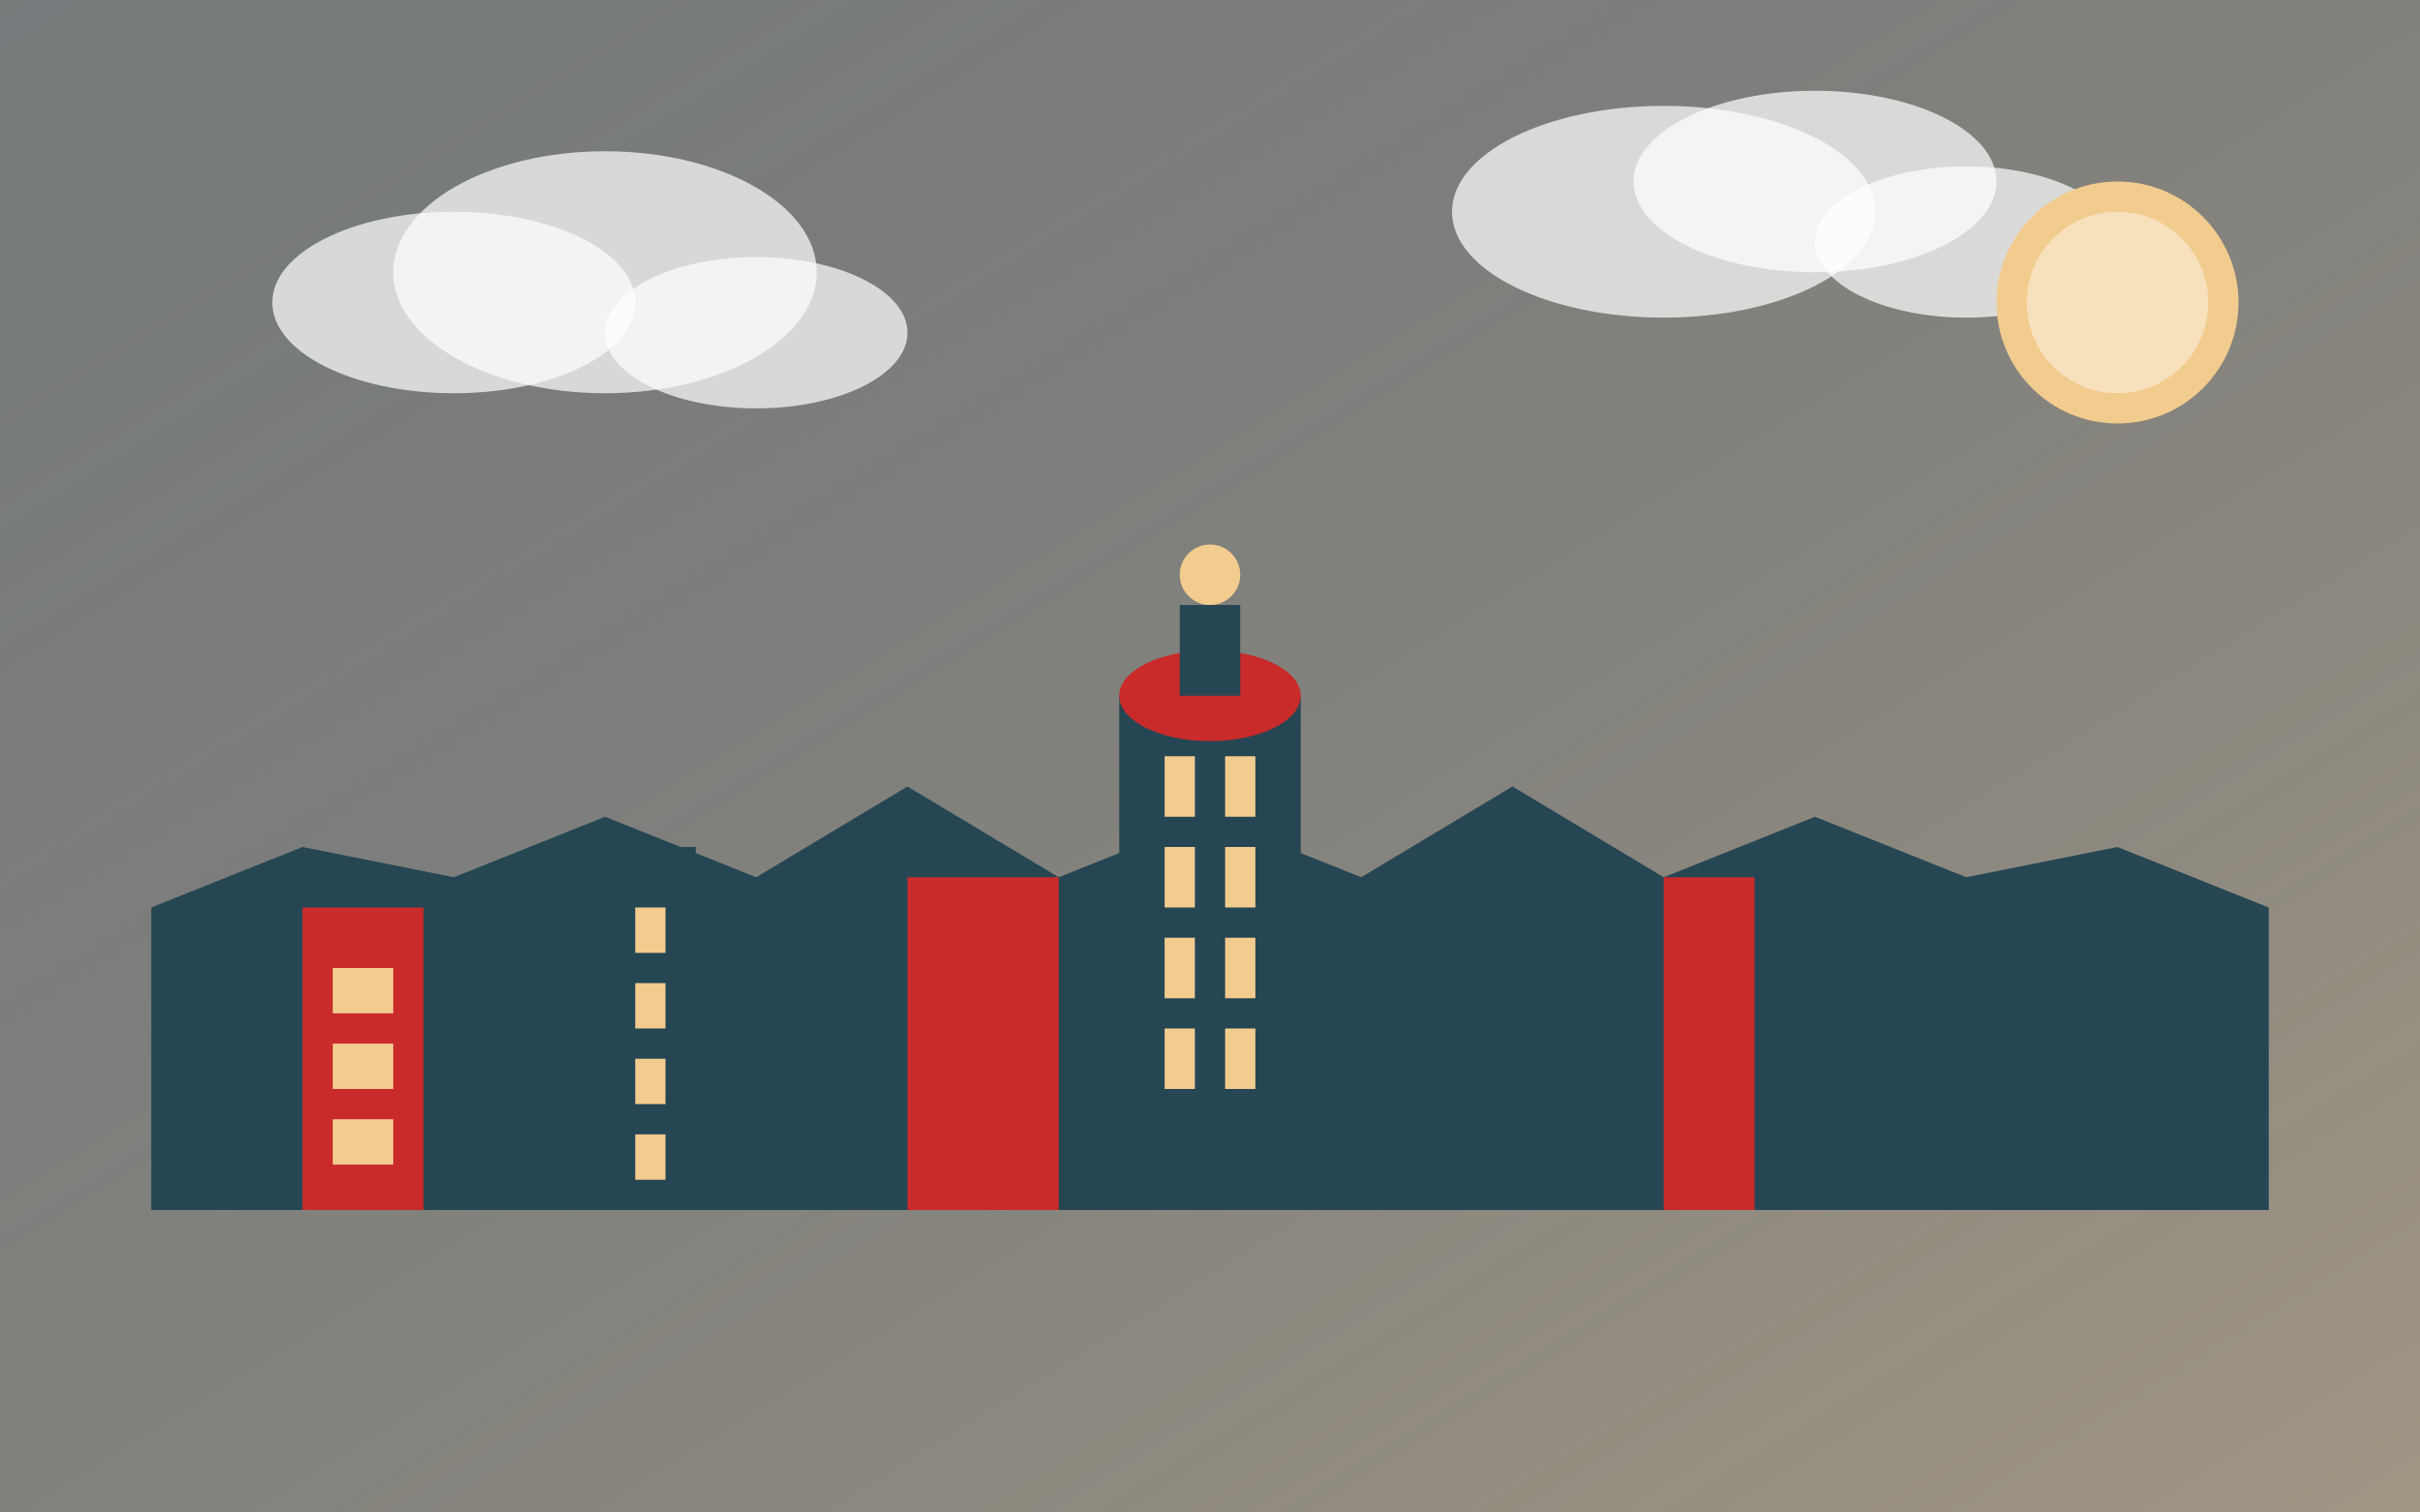 <svg xmlns="http://www.w3.org/2000/svg" viewBox="0 0 800 500" width="800" height="500">
  <rect x="0" y="0" width="800" height="500" fill="#808080" stroke="none"/>
  <!-- Background gradient -->
  <defs>
    <linearGradient id="bg-gradient" x1="0%" y1="0%" x2="100%" y2="100%">
      <stop offset="0%" stop-color="#264653" stop-opacity="0.1" />
      <stop offset="100%" stop-color="#f2cc8f" stop-opacity="0.3" />
    </linearGradient>
  </defs>
  
  <!-- Background -->
  <rect width="800" height="500" fill="url(#bg-gradient)" />
  
  <!-- Wawel Castle Silhouette -->
  <path d="M50,300 L100,280 L150,290 L200,270 L250,290 L300,260 L350,290 L400,270 L450,290 L500,260 L550,290 L600,270 L650,290 L700,280 L750,300 L750,400 L50,400 Z" fill="#264653" />
  
  <!-- Stylized buildings -->
  <rect x="100" y="300" width="40" height="100" fill="#c92a2a" />
  <rect x="200" y="280" width="30" height="120" fill="#264653" />
  <rect x="300" y="290" width="50" height="110" fill="#c92a2a" />
  <rect x="450" y="300" width="40" height="100" fill="#264653" />
  <rect x="550" y="290" width="30" height="110" fill="#c92a2a" />
  <rect x="650" y="310" width="45" height="90" fill="#264653" />
  
  <!-- Windows -->
  <rect x="110" y="320" width="10" height="15" fill="#f2cc8f" />
  <rect x="120" y="320" width="10" height="15" fill="#f2cc8f" />
  <rect x="110" y="345" width="10" height="15" fill="#f2cc8f" />
  <rect x="120" y="345" width="10" height="15" fill="#f2cc8f" />
  <rect x="110" y="370" width="10" height="15" fill="#f2cc8f" />
  <rect x="120" y="370" width="10" height="15" fill="#f2cc8f" />
  
  <rect x="210" y="300" width="10" height="15" fill="#f2cc8f" />
  <rect x="210" y="325" width="10" height="15" fill="#f2cc8f" />
  <rect x="210" y="350" width="10" height="15" fill="#f2cc8f" />
  <rect x="210" y="375" width="10" height="15" fill="#f2cc8f" />
  
  <!-- Tower with dome -->
  <rect x="370" y="230" width="60" height="170" fill="#264653" />
  <ellipse cx="400" cy="230" rx="30" ry="15" fill="#c92a2a" />
  <rect x="390" y="200" width="20" height="30" fill="#264653" />
  <circle cx="400" cy="190" r="10" fill="#f2cc8f" />
  
  <!-- Windows on tower -->
  <rect x="385" y="250" width="10" height="20" fill="#f2cc8f" />
  <rect x="405" y="250" width="10" height="20" fill="#f2cc8f" />
  <rect x="385" y="280" width="10" height="20" fill="#f2cc8f" />
  <rect x="405" y="280" width="10" height="20" fill="#f2cc8f" />
  <rect x="385" y="310" width="10" height="20" fill="#f2cc8f" />
  <rect x="405" y="310" width="10" height="20" fill="#f2cc8f" />
  <rect x="385" y="340" width="10" height="20" fill="#f2cc8f" />
  <rect x="405" y="340" width="10" height="20" fill="#f2cc8f" />
  
  <!-- Clouds -->
  <ellipse cx="150" cy="100" rx="60" ry="30" fill="white" opacity="0.7" />
  <ellipse cx="200" cy="90" rx="70" ry="40" fill="white" opacity="0.7" />
  <ellipse cx="250" cy="110" rx="50" ry="25" fill="white" opacity="0.7" />
  
  <ellipse cx="550" cy="70" rx="70" ry="35" fill="white" opacity="0.7" />
  <ellipse cx="600" cy="60" rx="60" ry="30" fill="white" opacity="0.7" />
  <ellipse cx="650" cy="80" rx="50" ry="25" fill="white" opacity="0.7" />
  
  <!-- Sun -->
  <circle cx="700" cy="100" r="40" fill="#f2cc8f" />
  <circle cx="700" cy="100" r="30" fill="white" opacity="0.4" />
</svg>